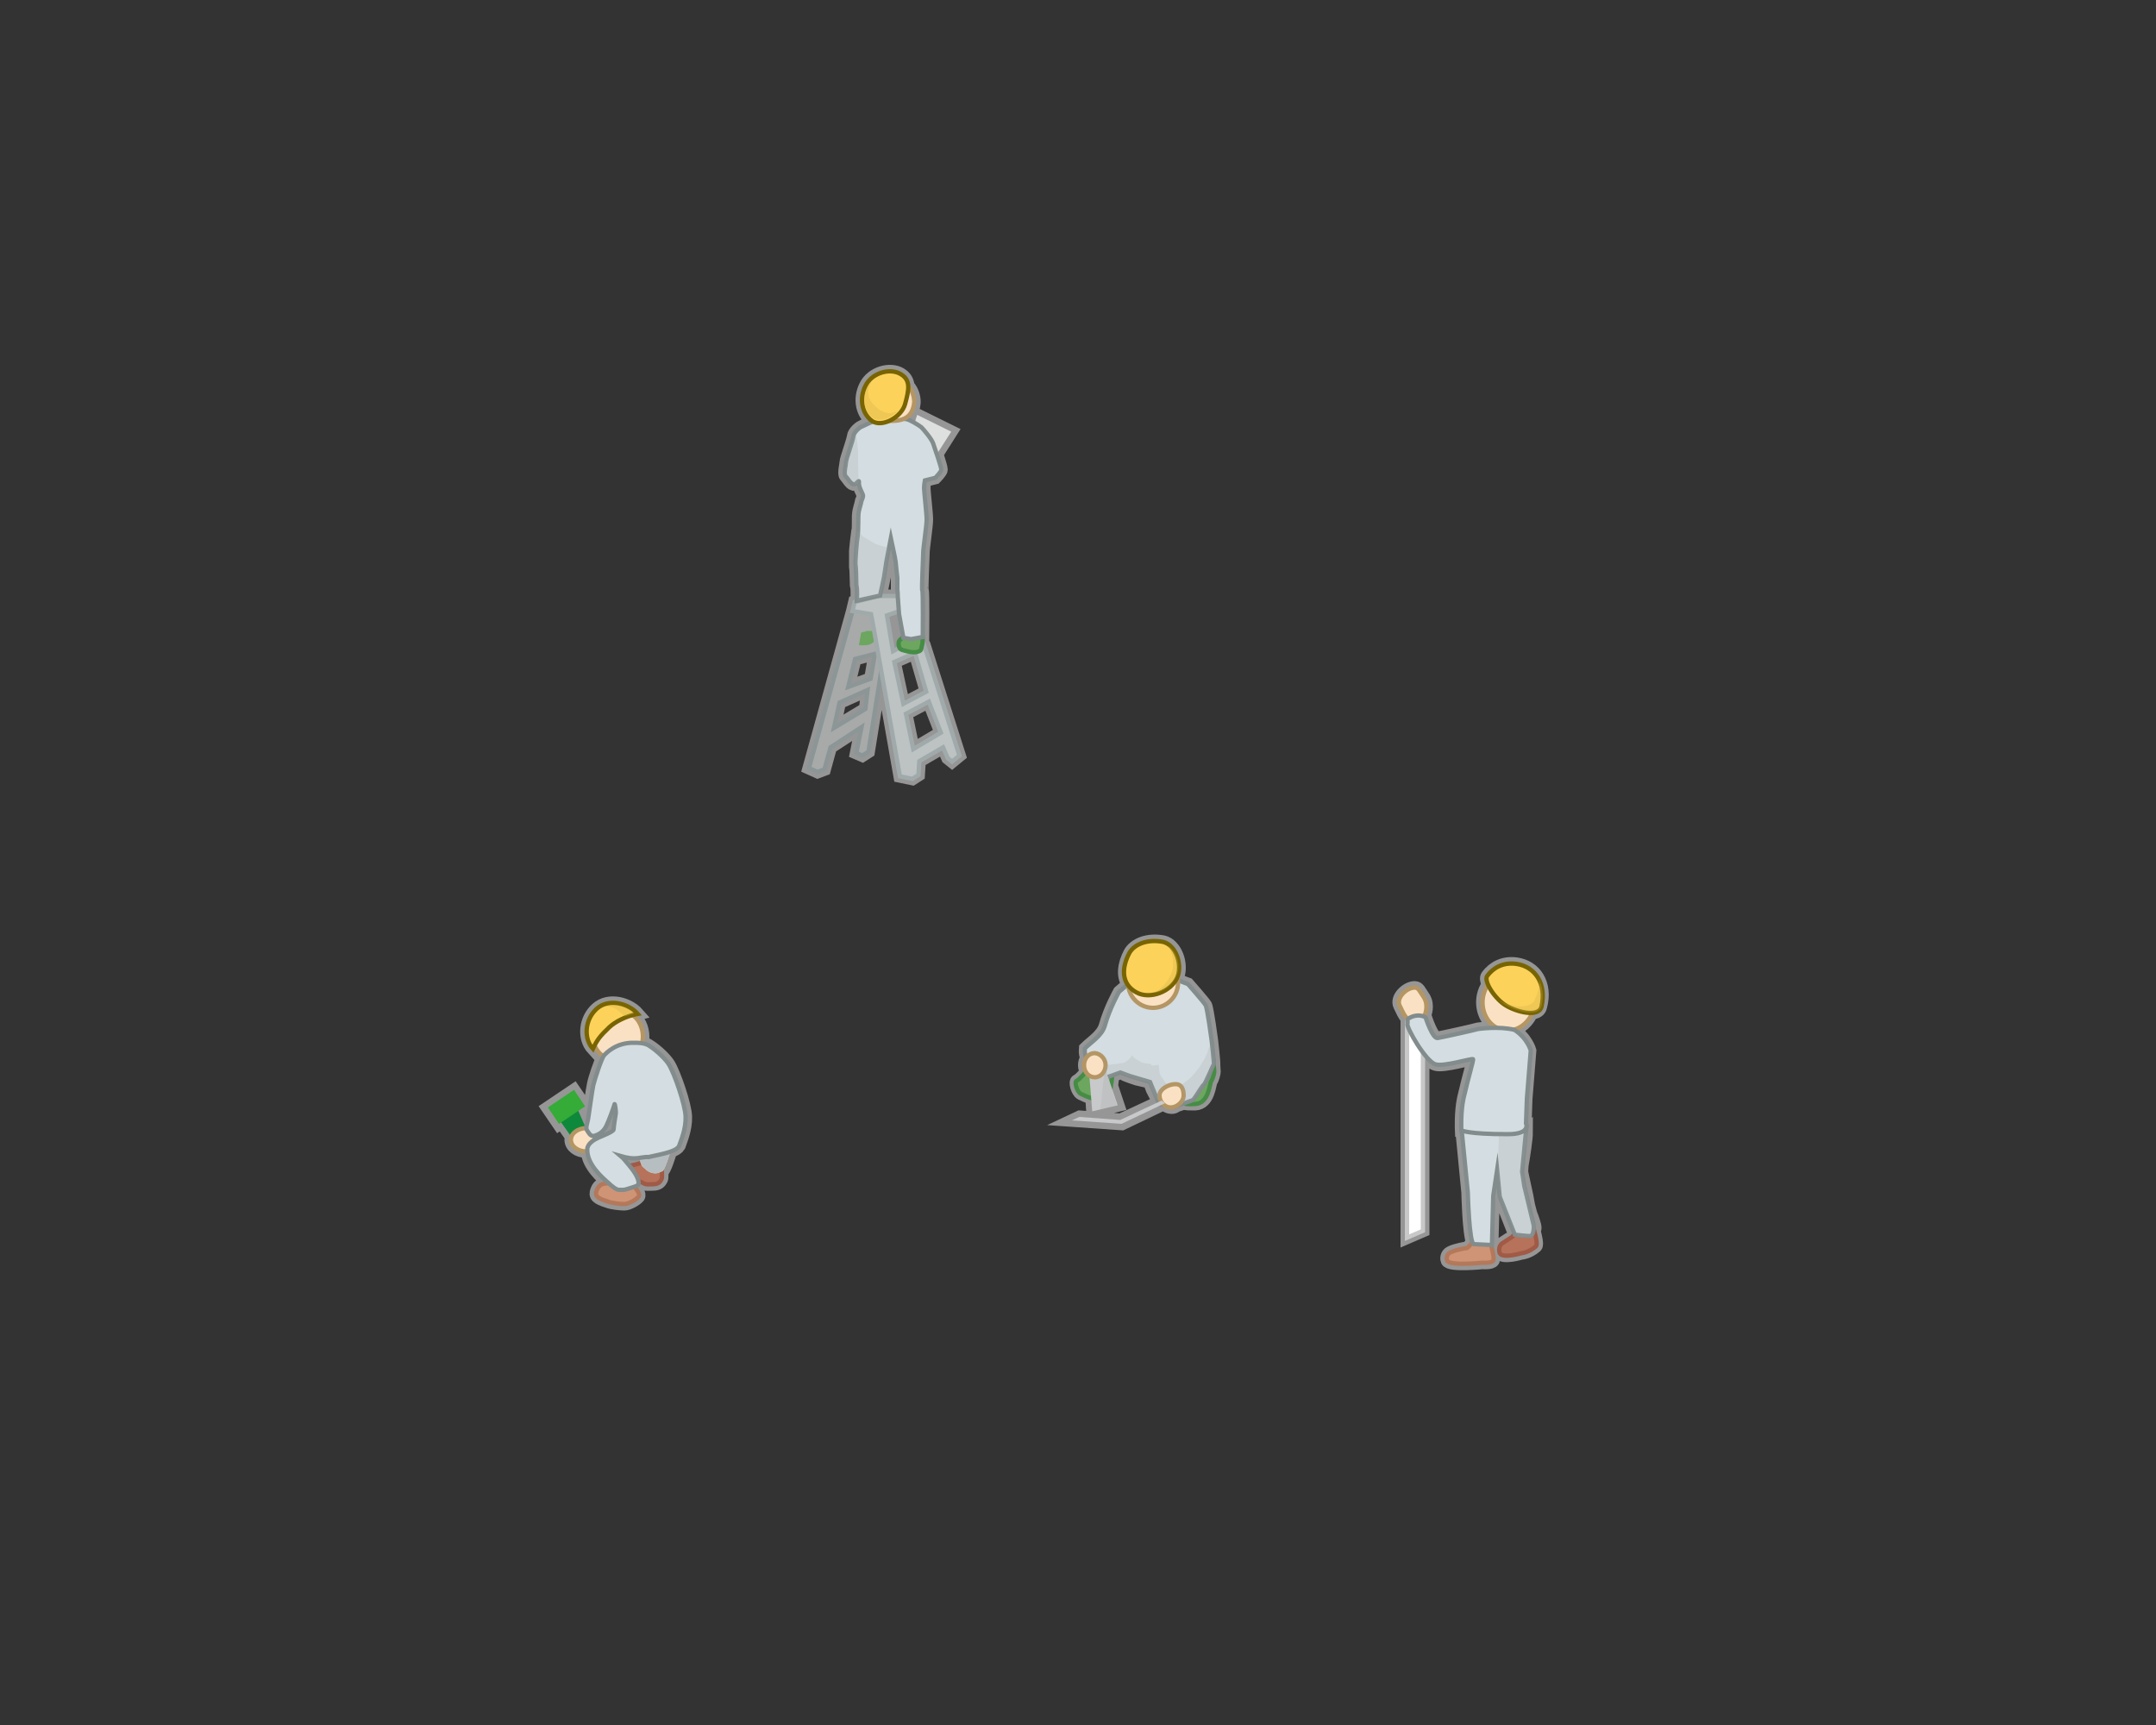<?xml version="1.0" encoding="utf-8"?>
<!-- Generator: Adobe Illustrator 22.1.0, SVG Export Plug-In . SVG Version: 6.00 Build 0)  -->
<svg version="1.1" id="レイヤー_1" xmlns="http://www.w3.org/2000/svg" xmlns:xlink="http://www.w3.org/1999/xlink" x="0px"
	 y="0px" viewBox="0 0 500 400" style="enable-background:new 0 0 500 400;" xml:space="preserve">
<rect x="0" y="0" width="500" height="400" fill="#333333" stroke="none"/>
<style type="text/css">
	.st0{fill:#9FA0A0;stroke:#969696;stroke-width:3;stroke-miterlimit:10;enable-background:new    ;}
	.st1{fill:#B6725A;stroke:#A05A46;stroke-miterlimit:10;}
	.st2{fill:#E9D9AE;}
	.st3{fill:#B6BEC2;}
	.st4{fill:#0E883B;}
	.st5{fill:#FBE1C3;stroke:#B49664;stroke-miterlimit:10;}
	.st6{fill:#CF9475;stroke:#B4785A;stroke-miterlimit:10;}
	.st7{fill:#D4DDE1;stroke:#828C8C;stroke-miterlimit:10;}
	.st8{fill:#FCD25B;stroke:#786400;stroke-miterlimit:10;}
	.st9{fill:#34AC37;}
	.st10{opacity:0.3;fill:#CDAD46;enable-background:new    ;}
	.st11{fill:#6CA65F;stroke:#468C46;stroke-miterlimit:10;}
	.st12{fill:#C8C9CA;}
	.st13{fill:#FFFFFF;stroke:#C8C8C8;stroke-miterlimit:10;}
	.st14{fill:#DEDFDF;}
	.st15{fill:#A7AAA9;stroke:#8C9696;stroke-miterlimit:10;}
	.st16{fill:#6CA65F;}
	.st17{fill:#BDC2C3;stroke:#A1AAAA;stroke-miterlimit:10;}
	.st18{opacity:0.2;fill:#9FA0A0;enable-background:new    ;}
</style>
<g>
	<path class="st0" d="M150.4,242.4c-0.4-0.3-1-0.4-1.5-0.5c0.1-0.5,0.2-1,0.2-1.5c0-2-0.9-4-2.4-5c0.4-0.1,0.8-0.2,1.2-0.3
		c-2.1-2.4-6.7-3.7-9.5-1.2c-2.8,2.5-3.1,6.9-0.9,9.3c0.1-0.3,0.3-0.5,0.4-0.8c0.4,1,1.1,1.9,2,2.5c-0.7,1.2-2.1,5.4-2.3,6.6
		c-0.3,1.3-1,6.7-1.2,7.8c-0.1,0.9-0.4,1.6-0.4,2.2c0,0-0.1,0-0.1,0l-1.7-3.9l1.5-1l-2.6-3.8l-6.1,4.1l2.6,3.8l0.6-0.4l2.3,3.3
		c-0.1,0.2-0.1,0.4-0.1,0.7c0,1.5,1.6,2.7,3.6,2.7c0.1,0,0.1,0,0.2,0c0.2,3.3,3.6,6.2,4.9,7.3c0,0,0.1,0.1,0.1,0.1
		c-0.1,0-0.2,0-0.2,0c-1,0-2.1,0.2-2.6,1.6c-0.5,1.3,0,1.8,2.5,2.6c1,0.4,3,0.6,3.9,0.6c0.9,0,2.6-0.9,3.3-1.7
		c0.4-0.6-0.5-1.8-1-2.3c0.5-0.2,1-0.4,1-0.7c0-0.2,0-0.3,0-0.5c0.4,0,0.8,0.1,1,0.3c0.8,0.5,1.3,0.3,2.4,0.3s1.6-0.5,1.9-1.1
		c0.2-0.4,0.1-1.3,0.1-1.9c0,0,0.1,0,0.1,0c0.5,0,1.8-4.1,1.9-4.6c1.1-0.4,1.7-0.8,2-1.3c0.4-1.2,1.6-3.9,1.5-6.8
		c-0.1-2.8-2.6-10-3.9-12.1C154.5,245.8,152.5,243.7,150.4,242.4z M139.4,263.5c-0.1-0.2-0.2-0.5-0.4-0.7c0.6-0.4,1.2-0.9,1.6-1.7
		c0.6-1.2,1.8-4.5,1.9-5c0.1-0.5,0.4,1.7,0.3,2.2c-0.1,0.5-0.5,3.1-0.5,3.6C142.3,262.3,140.6,263.1,139.4,263.5z M145.3,269.5
		c-0.7-0.9-1.3-1.4-1.3-1.4s1.7,0.5,3,0.5c0.8,0,1.5-0.1,2.2-0.2l-0.8,0.6c0,0,0.1,0.3,0.2,0.7c-0.3,0.1-0.7,0.2-1.1,0.3
		c-0.7,0.2-1.1,0.2-1.5,0.4C145.7,270,145.5,269.7,145.3,269.5z"/>
	<path class="st0" d="M351.6,223.5c-3-0.4-5.3,0.9-6.7,2.8c-0.3,0.4-0.2,1.2,0.2,2c-0.5,0.7-0.9,1.6-1.1,2.5
		c-0.7,3.1,0.7,6.3,3.2,7.5c-2.4,0-4.4,0.3-4.4,0.3c-1,0.3-8.2,1.9-9.4,2.1c-1.2,0.2-2.8-4.8-2.8-4.8s-0.1-0.1-0.4-0.2
		c0.4-0.6,0.6-1.4,0.6-2.3c0-1-0.3-1.8-0.9-2.6s-0.9-1.8-1.8-1.8c-1.9,0-4.4,2.4-3.5,4.2c0.6,1.2,1,2.3,1.7,2.9V287l3.7-1.6v-41.3
		c1,1.4,2.1,2.5,2.9,2.7c1.9,0.6,8.3-1.4,8.7-1.2c0.2,0.1-1,3.9-2.2,9.1c-0.7,3.3-0.5,7.4-0.5,7.4s0,0,0.1,0l1.4,14.4
		c0,0,0.2,9.5,1.1,11.6c-0.4,0.4-1.1,1.2-1.3,1.3c-0.2,0-2.6,0.4-3.8,1c-1.1,0.5-0.9,1.7-0.8,1.9c0.5,1.3,8.2,0.5,8.2,0.5
		s2.1,0.2,2.5-0.5c0.3-0.5-0.2-2.5-0.5-3.6l0.2,0l0.3-11.4l0.9-6l0.6,6.2l3.4,8.6c-0.2,0.3-0.4,0.7-0.5,0.7
		c-0.2,0.1-1.2,0.8-2.3,1.5c-1,0.6-0.7,2.1-0.6,2.3c0.7,1.3,5,0,5,0s1.7-0.1,3.4-1.6c0.4-0.4-0.1-2.4-0.4-3.5
		c0.1-0.3,0.2-0.5,0.2-0.8c0-0.6-0.6-2.3-1-3.3l-0.5-1.9l-0.4-2.2l-1-4.6l-0.2-1l0.1-1.5c0.4-2.2,1-6.3,1-7.6
		c-0.1,0.1-0.2,0.1-0.3,0.2l0.1-1.5c0.1-0.4-0.1-0.8-0.1-0.8l0.2-5.7l0.9-11.2c0,0-0.8-2.9-3.8-4.8c0,0-0.1,0-0.1,0
		c1.8-0.5,3.4-1.9,4.3-3.9c1.1-0.1,1.9-0.5,2.1-1.5C358.7,228.1,356,224.1,351.6,223.5z"/>
	<path class="st0" d="M213.9,148.8c0-0.4,0-0.8,0-1.1l0.1,0c0,0,0.1-10.5-0.1-10.7c-0.2-0.3,0.2-7.7,0.2-8.8c0-1.1,0.8-6.3,0.8-7.7
		c0-1.4-0.6-6.5-0.6-7.3c0-0.8,0.2-1.8,0.2-1.8l2.4-0.6c0,0,1.4-1.4,1.4-1.9c0-0.4-0.5-2-1-3.6l3.3-5.2l-7.9-3.9l-0.6,1.9
		c-0.7-0.4-1.5-0.8-1.9-0.9c-0.2,0-0.4-0.1-0.6-0.1c1.4-0.6,2.2-1.7,2.4-3.6c0.1-0.9-0.2-2.8-1.4-4c-0.1-1.1-0.6-2.1-1.8-2.8
		c-2.4-1.4-6.6-0.3-8.1,2.8c-1.5,3-0.8,6.4,1.5,8.1c0.1,0.1,0.2,0.1,0.2,0.1c-1,0.4-2.5,1.2-2.7,1.3c-0.3,0.1-1.7,1.2-1.8,2.2
		c-0.1,1-1.7,5.3-1.7,5.9s-0.6,2.8-0.1,3.3s1.1,1.7,1.8,1.9c0.2,0,0.3,0,0.5-0.1h0.4l0.3-0.4c0,0,0-0.1,0-0.2c0.1,0,0.1,0,0.1,0.3
		c-0.1,1,0.8,2.4,0.9,2.8c0.2,0.4-0.3,1.4-0.3,1.4c-0.1,0.6-0.7,2.5-0.7,2.9c-0.1,0.3,0,2.6-0.1,4.2c-0.1,0-0.1-0.1-0.1,0
		c0,0.2-0.6,4.5-0.5,5.2c0,0.2,0,0.7,0,1.1c0,0.4,0,0.7,0,1c0,0.5,0,0.9,0,1c0,0.1,0.1,0.5,0.1,1.1c0,1,0.1,2.2,0.1,3.1
		c0.3,1.1,0.1,3.6,0.1,3.6l0.1,0v0l4.9-1.1l0.5-0.1c0,0,0.9-4.4,1.1-5.4c0.1-0.7,0.4-2.7,0.5-3.9l0.8-4c0,0,1.1,5.1,1.1,5.4
		s0.4,3.8,0.4,3.8s0,2,0,2.7c0.1,0.6,0.1,1.3,0.1,1.5h-4.5l-5.5,1.4l-0.5,2.1l0,0l-10.1,36.4l2,0.9l1.6-0.6l1.4-5.1l7.2-4.7l-1.2,6
		l1.4,0.6l1.4-0.9l3-18.7l4.3,24.4l2.9,0.6l1.4-0.9l0.2-3.2l5.5-3.2l1.1,2.5l1,0.8l1.7-1.4l-8.2-25.7L213.9,148.8z M200.7,164.4
		l-7.3,4.4l1.3-5.9l6.5-2.9L200.7,164.4z M201.9,157.4l-5.2,1.9l1.6-6.5l4.6-1.2L201.9,157.4z M205.7,142.7l2.8-0.9l0,0.6l1,5.3
		c-0.3,0.2-0.7,0.6-0.9,0.8c-0.2,0.2-0.3,1.1,0,1.7l-1.5,0.8L205.7,142.7z M218.2,169.9l-6.4,3.8l-1.7-8.2l5.3-2.8L218.2,169.9z
		 M209.5,163.2l-2.1-9.7l4.8-2.1l2.6,9L209.5,163.2z"/>
	<path class="st0" d="M281.5,246.8c0.1-0.2-0.5-5.5-0.5-5.5s-1-7.5-1.4-8.2c-0.4-0.7-4.1-4.9-4.1-4.9s-1.1-0.4-2.3-0.9
		c0-0.2-0.1-0.5-0.1-0.7c1.2-3-0.4-7.5-3.3-8.2c-3.7-0.7-6.7,0.6-7.8,2.6c-1.4,2.7-1.7,5.3-0.4,7.3l-2,1.7c0,0-2.2,3.9-3.3,7.9
		c-0.7,2.3-3.1,3.7-4.6,5.2c-0.1,1,0.1,1.8,0.3,2.2c-0.3,0.5-0.5,1-0.5,1.7c0,0.6,0.2,1.1,0.4,1.6c-0.6,0.7-1.7,1.9-2.1,2
		c-0.6,0.2,0,2.5,0.9,3c0.7,0.3,1.4,0.7,2.5,1l0.2,3.1l1.9-0.5l0,0.1l2-0.5l2-0.5l-1.5-4.5c0.1-0.8,0.2-1.8,0.3-2.4l1.8-0.7
		c0,0,0.1,0,0.1,0l0.3,0.1c0.1,0,0.2,0.1,0.2,0.2c0.3,0.3,3.1,1.2,3.1,1.2l3,0.7c0,0,0.5,1.5,0.6,1.7c0.1,0.2,0.8,1.6,1.2,2.3
		l0.3,0.7l-8.8,4.1l-9.5-0.7l-1.7,0.8l11.5,0.8l9.4-4.5l0.5,0.1c0.4,0.3,1,0.6,1.5,0.6c0.2,0,0.5,0,0.7-0.1l0,0c0,0,0.1,0,0.2-0.1
		c0,0,0.1,0,0.1-0.1c0.4-0.2,1.2-0.4,1.9-0.7c0.5,0.2,1.3,0.2,2.7,0.2c3.2-0.2,3.3-4.7,3.7-5.3c0.4-0.6,0.7-1.9,0.7-2.2
		C281.6,248.3,281.5,247.5,281.5,246.8L281.5,246.8z"/>
</g>
<g id="レイヤー_3">
	<g>
		<path class="st1" d="M153.5,271.1c-0.1,0.5,0.2,1.8-0.1,2.4s-0.8,1.1-1.9,1.1c-1.1,0-1.6,0.2-2.4-0.3c-0.8-0.6-2.3-0.1-3.1-0.9
			s-1.7-2.1-0.8-2.6c0.9-0.6,1.1-0.5,2.3-0.8c1.1-0.3,1.8-0.6,2.5-0.6s1.9,0.3,2.3,0.6C152.6,270.1,153.5,271.1,153.5,271.1z"/>
		<path class="st2" d="M155.5,267c0,0-1.4,4.6-1.9,4.6c-0.5,0.1-1,0.7-2.3,0.4c-1.3-0.3-1.6-1-2.1-1.3s-0.8-1.7-0.8-1.7l2.8-2.3
			L155.5,267z"/>
		<path class="st3" d="M155.5,267c0,0-1.4,4.6-1.9,4.6c-0.5,0.1-1,0.7-2.3,0.4c-1.3-0.3-1.6-1-2.1-1.3s-0.8-1.7-0.8-1.7l2.8-2.3
			L155.5,267z"/>
		<polygon class="st4" points="136.8,263.7 133.9,265.6 129.6,259.5 133.9,257.1 		"/>
		<path class="st5" d="M139.6,264.3c0-1.5-1.6-2.7-3.6-2.7s-3.6,1.2-3.6,2.7s1.6,2.7,3.6,2.7C138,266.9,139.6,265.7,139.6,264.3z"/>
		<path class="st5" d="M149.1,240.4c0,3.1-2.6,5.6-5.8,5.6s-5.8-2.5-5.8-5.6s3.2-5.9,6.4-5.9C147.1,234.5,149.1,237.3,149.1,240.4z"
			/>
		<path class="st6" d="M146.8,274.9c0,0,1.9,1.8,1.3,2.6c-0.7,0.8-2.4,1.7-3.3,1.7s-2.9-0.2-3.9-0.6c-2.5-0.8-3-1.3-2.5-2.6
			c0.5-1.4,1.6-1.6,2.6-1.6C142,274.5,146.8,274.9,146.8,274.9z"/>
		<path class="st7" d="M157.5,265.7c0.4-1.2,1.6-3.9,1.5-6.8c-0.1-2.8-2.6-10-3.9-12.1c-0.6-1-2.6-3.1-4.7-4.4
			c-1-0.6-2.5-0.6-3.3-0.6c-4.2-0.1-6.4,2.3-7,2.9c-0.6,0.7-2.2,5.6-2.5,6.9c-0.3,1.3-1,6.7-1.2,7.8c-0.2,1.2-0.7,2.2-0.2,2.8
			c0.5,0.7,0.8,1.5,1.9,1.1s1.9-1,2.5-2.2s1.8-4.5,1.9-5c0.1-0.5,0.4,1.7,0.3,2.2c-0.1,0.5-0.5,3.1-0.5,3.6s-2.6,1.5-3.5,1.9
			s-2.5,1.3-2.6,2.6c-0.2,3.5,3.5,6.7,4.9,7.9c0.6,0.6,1.8,1.6,2.4,1.6c0.6,0,1.2,0.1,2-0.2c0.8-0.3,2.5-0.6,2.6-1.2
			c0.1-1.8-2.1-4.1-2.8-5s-1.3-1.4-1.3-1.4s1.7,0.5,3,0.5c1.4,0,2.4-0.4,3.4-0.3C154.6,267.4,156.9,266.9,157.5,265.7z"/>
		<path class="st8" d="M147.9,235.1c-2.7,0.5-5.2,1.8-6.6,3.1c-2.2,2.1-2.8,2.9-3.8,5c-2.2-2.4-1.9-6.8,0.9-9.3
			C141.2,231.4,145.8,232.7,147.9,235.1z"/>
		
			<rect x="127.7" y="254.5" transform="matrix(0.829 -0.559 0.559 0.829 -121.062 117.203)" class="st9" width="7.3" height="4.6"/>
		<path class="st10" d="M144.9,235.7c0.3-0.1,2-0.6,2.2-0.7c-1.5-1.7-4.3-2.5-6.6-1.6C142.6,233.3,143.4,234.4,144.9,235.7z"/>
	</g>
	<g>
		<path class="st11" d="M278.5,248.2c-0.7,0.7-3.8,2.8-3.8,2.8s0.1,1.1-0.8,2.9c-0.2,1.8,0.1,2.3,3.3,2.1s3.3-4.7,3.7-5.3
			c0.4-0.6,0.7-1.9,0.7-2.2s-0.2-2.4-0.2-2.4S279.1,247.6,278.5,248.2z"/>
		<path class="st11" d="M252.3,248.1c-0.1,0-2,2.3-2.6,2.5s0,2.5,0.9,3c0.8,0.4,1.6,0.8,3,1.2c1.3,0.3,2.8-0.6,3.5-1.2
			c0.6-0.6,0.9-4.9,0.9-4.9L252.3,248.1z"/>
		<path class="st7" d="M259.8,248.7l-4.7,1.7l-1.1-4l-2-0.9c0,0-0.6-1.1-0.4-2.4c1.5-1.5,3.9-2.9,4.6-5.2c1.1-4,3.3-7.9,3.3-7.9
			l4.5-3.8c0,0,4.2-0.6,4.6-0.6c0.4,0.1,6.9,2.6,6.9,2.6s3.7,4.2,4.1,4.9s1.4,8.2,1.4,8.2s0.6,5.3,0.5,5.5c-0.2,0.2-1.9,4.4-2.3,4.7
			c-0.4,0.2-2.1,3.3-2.6,3.6c-0.6,0.2-4.4,1.6-4.4,1.6l-3.4-0.7l-2.1-5.1l-4.7-1.4L259.8,248.7z"/>
		<path class="st5" d="M273.2,227.9c0,3.2-2.6,5.8-5.8,5.8c-3.2,0-5.8-2.6-5.8-5.8s2.6-5.8,5.8-5.8
			C270.6,222.1,273.2,224.7,273.2,227.9z"/>
		<path class="st8" d="M273,226.7c-1.4,3.2-6.3,5.2-9.5,3.4c-3.4-1.9-3.5-5.5-1.6-9.1c1.1-2,4.1-3.3,7.8-2.6
			C272.7,219.1,274.3,223.7,273,226.7z"/>
		<path class="st5" d="M274.5,254c0,1.5-1.6,2.8-3,2.8s-2.6-1.3-2.6-2.8s2.2-2.6,3.6-2.6C273.9,251.3,274.5,252.4,274.5,254z"/>
		<polygon class="st12" points="259.2,256.3 253.3,257.7 252.5,247.8 256.3,247.8 		"/>
		<path class="st5" d="M256.4,247c0,1.5-1.1,2.8-2.5,2.8s-2.5-1.2-2.5-2.8s1.1-2.8,2.5-2.8C255.2,244.3,256.4,245.5,256.4,247z"/>
		<path class="st10" d="M270.8,219.3c1.3,1.8,1.7,4.5,0.8,6.5c-0.8,1.9-2.3,3.9-4.5,4.4c2.5,0.2,4.9-1.8,5.8-4
			C273.9,223.8,272.9,220.4,270.8,219.3z"/>
	</g>
	<g>
		<polygon class="st13" points="330,285.4 326.3,287 326.3,233.6 330,233.6 		"/>
		<path class="st6" d="M341.7,287.8c0,0-1.2,1.5-1.5,1.6c-0.2,0-2.6,0.4-3.8,1c-1.1,0.5-0.9,1.7-0.8,1.9c0.5,1.3,8.2,0.5,8.2,0.5
			s2.1,0.2,2.5-0.5c0.4-0.8-0.8-4.5-0.8-4.5H341.7z"/>
		<path class="st1" d="M351.7,285.2c0,0-0.8,1.5-1,1.6s-1.2,0.8-2.3,1.5c-1,0.6-0.7,2.1-0.6,2.3c0.7,1.3,5,0,5,0s1.7-0.1,3.4-1.6
			c0.6-0.6-0.6-4.3-0.6-4.3L351.7,285.2z"/>
		<path class="st5" d="M330.8,233.4c0,2-0.9,3.4-2.8,3.4s-2.4-1.6-3.4-3.6c-0.9-1.8,1.6-4.2,3.5-4.2c0.9,0,1.2,1,1.8,1.8
			C330.5,231.6,330.8,232.4,330.8,233.4z"/>
		<path class="st7" d="M347.2,271.3l0.6,6.2l3.5,8.8c0,0,3.3,0.4,3.6,0.3c0.9-0.1,0.8-2.4,0.8-2.4l-2.2-9.2l-0.5-3.3l1-10.5
			l-15.1,0.1l1.5,15.2c0,0,0.3,11.9,1.4,12l4.2,0.2l0.3-11.4L347.2,271.3z"/>
		<path class="st5" d="M355.8,233.6c-0.9,3.7-4.2,6-7.4,5.2c-3.3-0.8-5.2-4.4-4.4-8c0.9-3.7,4.2-6,7.4-5.2
			C354.8,226.4,356.7,229.9,355.8,233.6z"/>
		<path class="st8" d="M357.5,233.4c-0.6,2.6-5.7,1.3-8.2-0.2c-2.6-1.5-5.3-5.7-4.4-6.9c1.4-1.9,3.7-3.2,6.7-2.8
			C356,224.1,358.7,228.1,357.5,233.4z"/>
		<path class="st7" d="M342.8,238.6c-1,0.3-8.2,1.9-9.4,2.1c-1.2,0.2-2.8-4.8-2.8-4.8s-1.2-0.8-3-0.2c-1.8,0.7-1,0.9-1.2,1.7
			c-0.3,0.8,4.2,8.7,6.5,9.4c1.9,0.6,8.3-1.4,8.7-1.2c0.2,0.1-1,3.9-2.2,9.1c-0.7,3.3-0.5,7.4-0.5,7.4s1.3,0.9,10.8,0.9
			c5.4,0,4.2-2.5,4.2-2.5l0.2-5.7l0.9-11.2c0,0-0.8-2.9-3.8-4.8C347.6,237.9,342.8,238.6,342.8,238.6z"/>
		<path class="st10" d="M356.7,226.8c0.6,1.6,0,3.2-0.8,5.1c-0.8,1.9-5,1.9-7.7,0.3c-0.2-0.1-0.5-0.3-0.7-0.5
			c0.6,0.6,1.2,1.1,1.8,1.4c2.5,1.5,7.6,2.8,8.2,0.2C358.1,230.8,357.7,228.6,356.7,226.8z"/>
	</g>
	<polygon class="st14" points="212.7,96.2 220.6,100.1 215.3,108.4 209.7,105.8 	"/>
	<path class="st15" d="M204.4,145.6l-0.8-6.7l-5.3,0.7l-10.7,38.5l2,0.9l1.6-0.6l1.4-5.1l7.2-4.7l-1.2,6l1.4,0.6l1.4-0.9l3.7-23.3
		L204.4,145.6z M200.7,164.4l-7.3,4.4l1.3-5.9l6.5-2.9L200.7,164.4z M201.9,157.4l-5.2,1.9l1.6-6.5l4.6-1.2L201.9,157.4z"/>
	<path class="st16" d="M199.2,149.6c0,0,2,0.2,2.8-0.3c0.8-0.4,1.2-1.2,1.3-1.5s-0.4-1.5-0.4-1.5h-1.8l-1.4,0.4L199.2,149.6z"/>
	<path class="st17" d="M214.3,149.5l-5.9-11.3h-4.7l-5.5,1.4l-0.5,2.1l4.3,0.7l0.6,3.2l6.1,34.4l2.9,0.6l1.4-0.9l0.2-3.2l5.5-3.2
		l1.1,2.5l1,0.8l1.7-1.4L214.3,149.5z M205.7,142.7l2.9-1l1.7,7.6l-3.2,1.7L205.7,142.7z M207.4,153.5l4.8-2.1l2.6,9l-5.3,2.8
		L207.4,153.5z M211.8,173.7l-1.7-8.2l5.3-2.8l2.8,7.2L211.8,173.7z"/>
	<path class="st11" d="M209.7,147.5c0,0-0.8,0.7-1.1,1s-0.4,1.9,0.6,2.2s2.7,0.8,3.7,0.4c0.9-0.3,0.7-0.6,0.9-1.4
		c0.3-0.8,0.1-2.5,0.1-2.5l-1.4-0.3L209.7,147.5z"/>
	<path class="st7" d="M199.8,116.1c-0.1,0.6-0.7,2.5-0.7,2.9c-0.1,0.4,0,3.9-0.2,5.3c-0.2,1-0.6,6-0.5,6.6s0.2,3.2,0.2,4.8
		c0.3,1.1,0.1,3.6,0.1,3.6l5.4-1.2l0.9-4.2l0.6-3.9l1-5.2c0,0,1.1,5.1,1.1,5.4s0.4,3.8,0.4,3.8s0,2,0,2.7c0.1,0.7,0.1,1.6,0.1,1.6
		l0.3,4.1l1,5.5l1.8,0.3l2.7-0.5c0,0,0.1-10.5-0.1-10.7c-0.2-0.3,0.2-7.7,0.2-8.8c0-1.1,0.8-6.3,0.8-7.7s-0.6-6.5-0.6-7.3
		s0.2-1.8,0.2-1.8l2.4-0.6c0,0,1.4-1.4,1.4-1.9c0-0.6-1.5-4.9-1.9-6.1c-0.4-1.1-2.2-3.2-2.7-3.7c-0.6-0.5-2.7-1.8-3.5-1.9
		s-2.5-0.4-3.5-0.4s-2.7,0.5-3.6,0.7c-0.8,0.2-3.1,1.4-3.4,1.5c-0.3,0.1-1.7,1.2-1.8,2.2s-1.7,5.3-1.7,5.9s-0.6,2.8-0.1,3.3
		s1.1,1.7,1.8,1.9c0.7,0.2,1.4-1.4,1.3-0.4c-0.1,1,0.8,2.4,0.9,2.8C200.3,115.1,199.8,116.1,199.8,116.1z"/>
	<path class="st5" d="M212,93.5c-0.4,2.9-2,4.1-5.3,4.1s-4.9-1.6-4.9-4.4s2.7-5,6-5C211.2,88.2,212.2,92.1,212,93.5z"/>
	<path class="st8" d="M209.9,93.7c-0.9,3.2-5.5,5.5-7.7,3.9c-2.3-1.7-3-5.1-1.5-8.1c1.5-3.1,5.7-4.2,8.1-2.8
		C211.3,88.1,210.8,90.4,209.9,93.7z"/>
	<path class="st10" d="M203.8,94.9c-2-1.5-3.2-3.4-1.9-6c0.1-0.3,0.3-0.6,0.5-0.8c-0.6,0.5-1,1-1.3,1.7c-1.3,2.6-0.7,5.6,1.3,7.1
		c1.6,1.1,4.5,0,6-1.9C206.8,96.3,205.1,95.8,203.8,94.9z"/>
</g>
<path class="st18" d="M256.4,247l4-0.5c0,0,1.2-0.3,2.2-1.8c0.4,0.9,1.9,1.4,2.1,1.6s2.1,0.4,2.1,0.4l0.4,0.4l1.5-0.2l0.2,1.8
	l0.3,0.8l1.5,2.1l-0.9,0.4l-1.2,3.2c-0.3-0.2-1.4-2.3-1.5-2.6c-0.1-0.2-0.6-1.7-0.6-1.7l-3-0.7c0,0-2.8-0.9-3.1-1.2
	s-0.7-0.3-0.7-0.3l-1.9,0.7l-0.9,0.4l2.1,6.5l-3.8,1l1-9.5L256.4,247z"/>
<path class="st18" d="M351,285.2l-3.2-7.9l-0.2-3.2l-0.2-3.1l0.2-7.7c0,0,5.3,0.6,6.5-0.7c0.1,1.9-1.2,9-1.2,9l1.3,5.7l0.6,3.5
	c0,0,1.2,3.1,1.2,3.9s-0.8,2-0.8,2l-2.2,0.1l-0.8-0.1l-0.7-0.6L351,285.2z"/>
<path class="st18" d="M198.8,139.3l4.9-1.1l0.5-0.1c0,0,0.9-4.4,1.1-5.4s0.6-4.7,0.7-5s-0.1-0.7-0.1-0.7l-2.7-0.8
	c0,0-2.3-1.3-2.8-1.6s-1.5-1.6-1.5-1.4s-0.6,4.5-0.5,5.2s-0.1,2.8,0,3.1s0.4,4.9,0.4,4.9L198.8,139.3z"/>
<path class="st18" d="M199.1,111.8c0,0-0.1-4-0.1-4.8s0-2.1,0-2.1l-0.2-2.3c0,0-0.2-1.7-0.2-1.9s-0.4,0.4-0.4,0.4l-0.3,1.3
	c0,0-0.8,1.8-0.8,2.2s-0.5,2.3-0.6,2.4s-0.4,2.2-0.3,2.7s0.4,0.8,0.8,1.2s1.2,1.3,1.2,1.3h0.6L199.1,111.8z"/>
<polygon class="st12" points="269.4,255.2 259.8,259.7 250.3,259 248.6,259.8 260.1,260.6 270.2,255.8 "/>
<path class="st18" d="M281.5,246.8l-1.9,3.9l-1.1,1.6l-2,2.9l-2.3,0.6c0,0-0.8,0.3-0.5,0.1c1.1-0.9,0.9-2.4,0.9-2.4l-0.8-1.8
	c0,0,1.8-1.4,2.1-1.6s2.1-2.4,2.1-2.4l1.3-2.1c0,0,0.9-1.9,0.9-2.1s0.6-1.4,0.6-1.4l0.2,1.1L281.5,246.8z"/>
</svg>
